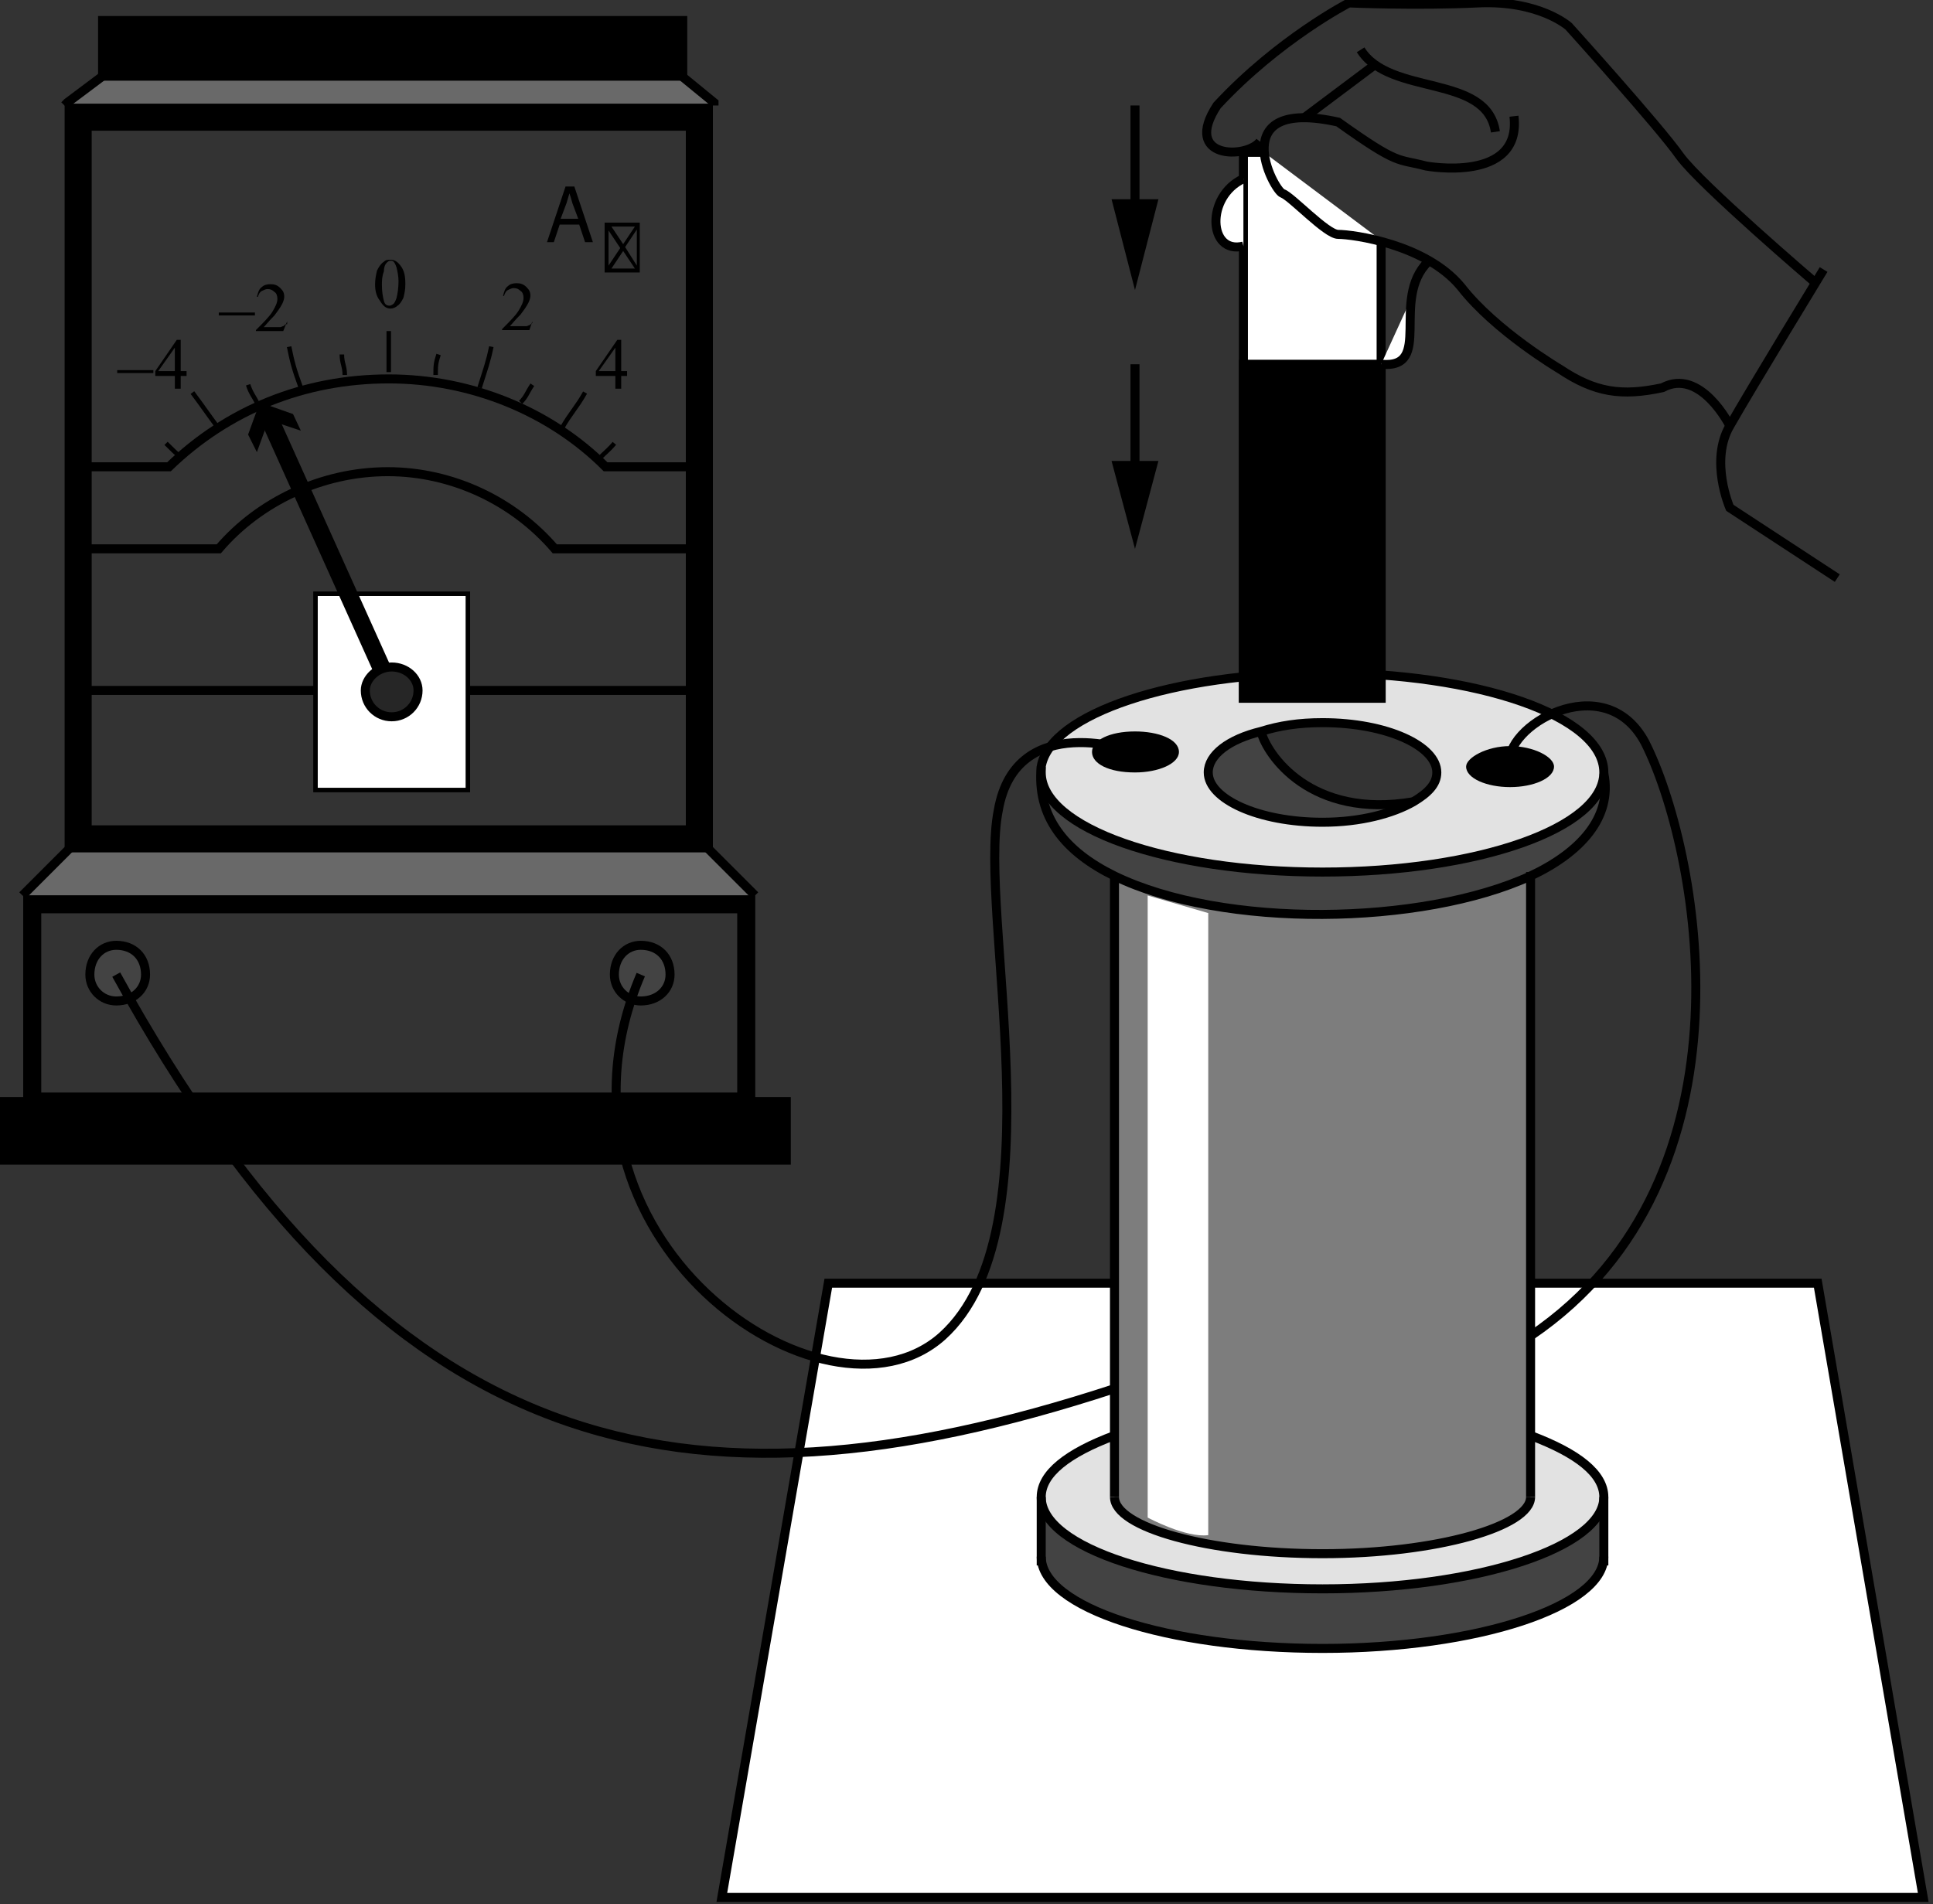 <?xml version="1.0" encoding="utf-8"?>
<!-- Generator: Adobe Illustrator 23.0.3, SVG Export Plug-In . SVG Version: 6.00 Build 0)  -->
<svg version="1.1" id="Layer_1" xmlns="http://www.w3.org/2000/svg" xmlns:xlink="http://www.w3.org/1999/xlink" x="0px" y="0px"
	 width="197.9px" height="195px" viewBox="0 0 197.9 195" style="enable-background:new 0 0 197.9 195;" xml:space="preserve"><rect x="0" y="0" width="197.9" height="195" fill="#333333" stroke="none"/><g style="stroke:none;fill:#000;fill-opacity:0.40"><path d="m 137.5,186.8 v 2.48 h -0.77 v -6.44 h 0.77 v 0.71 q 0.24,-0.42 0.61,-0.62 0.37,-0.20 0.88,-0.20 0.85,0 1.38,0.68 0.53,0.68 0.53,1.77 0,1.10 -0.53,1.77 -0.53,0.68 -1.38,0.68 -0.51,0 -0.88,-0.20 -0.37,-0.20 -0.61,-0.62 z m 2.61,-1.63 q 0,-0.85 -0.35,-1.32 -0.35,-0.48 -0.95,-0.48 -0.61,0 -0.96,0.48 -0.35,0.48 -0.35,1.32 0,0.85 0.35,1.33 0.35,0.48 0.96,0.48 0.61,0 0.95,-0.48 0.35,-0.48 0.35,-1.33 z"/><path d="m 146.2,185.0 v 0.38 h -3.52 q 0.05,0.79 0.47,1.21 0.43,0.41 1.19,0.41 0.44,0 0.85,-0.11 0.42,-0.11 0.82,-0.33 v 0.72 q -0.41,0.17 -0.85,0.27 -0.43,0.09 -0.88,0.09 -1.12,0 -1.77,-0.65 -0.65,-0.65 -0.65,-1.76 0,-1.15 0.62,-1.82 0.62,-0.68 1.67,-0.68 0.94,0 1.49,0.61 0.55,0.60 0.55,1.65 z m -0.77,-0.23 q -0.01,-0.63 -0.35,-1.00 -0.34,-0.38 -0.91,-0.38 -0.64,0 -1.03,0.36 -0.38,0.36 -0.44,1.02 z"/><path d="m 150.9,186.9 h 1.98 v -4.05 h 0.77 v 4.67 h -6.26 v -4.67 h 0.77 v 4.05 h 1.97 v -4.05 h 0.77 z"/><path d="m 157.2,188.0 q -0.33,0.83 -0.63,1.09 -0.31,0.25 -0.82,0.25 h -0.61 v -0.64 h 0.45 q 0.32,0 0.49,-0.15 0.17,-0.15 0.39,-0.71 l 0.14,-0.35 -1.89,-4.59 h 0.81 l 1.46,3.65 1.46,-3.65 h 0.81 z"/><path d="m 161.0,185.4 v 1.54 h 1.09 q 0.53,0 0.80,-0.20 0.28,-0.20 0.28,-0.57 0,-0.38 -0.28,-0.57 -0.28,-0.20 -0.80,-0.20 z m 0,-1.90 v 1.29 h 1.01 q 0.43,0 0.71,-0.17 0.28,-0.17 0.28,-0.48 0,-0.31 -0.28,-0.47 -0.28,-0.17 -0.71,-0.17 z m -0.77,-0.61 h 1.82 q 0.82,0 1.26,0.30 0.44,0.30 0.44,0.85 0,0.43 -0.23,0.68 -0.23,0.25 -0.67,0.31 0.53,0.10 0.82,0.42 0.29,0.32 0.29,0.79 0,0.62 -0.48,0.97 -0.48,0.34 -1.37,0.34 h -1.90 z"/><path d="m 169.3,182.9 v 4.67 h -0.77 v -4.05 h -2.49 v 4.05 h -0.77 v -4.67 z"/><path d="m 171.6,186.8 v 2.48 h -0.77 v -6.44 h 0.77 v 0.71 q 0.24,-0.42 0.61,-0.62 0.37,-0.20 0.88,-0.20 0.85,0 1.38,0.68 0.53,0.68 0.53,1.77 0,1.10 -0.53,1.77 -0.53,0.68 -1.38,0.68 -0.51,0 -0.88,-0.20 -0.37,-0.20 -0.61,-0.62 z m 2.61,-1.63 q 0,-0.85 -0.35,-1.32 -0.35,-0.48 -0.95,-0.48 -0.61,0 -0.96,0.48 -0.35,0.48 -0.35,1.32 0,0.85 0.35,1.33 0.35,0.48 0.96,0.48 0.61,0 0.95,-0.48 0.35,-0.48 0.35,-1.33 z"/><path d="m 176.4,186.5 h 0.88 v 1.06 h -0.88 z"/><path d="m 179.8,186.8 v 2.48 h -0.77 v -6.44 h 0.77 v 0.71 q 0.24,-0.42 0.61,-0.62 0.37,-0.20 0.88,-0.20 0.85,0 1.38,0.68 0.53,0.68 0.53,1.77 0,1.10 -0.53,1.77 -0.53,0.68 -1.38,0.68 -0.51,0 -0.88,-0.20 -0.37,-0.20 -0.61,-0.62 z m 2.61,-1.63 q 0,-0.85 -0.35,-1.32 -0.35,-0.48 -0.95,-0.48 -0.61,0 -0.96,0.48 -0.35,0.48 -0.35,1.32 0,0.85 0.35,1.33 0.35,0.48 0.96,0.48 0.61,0 0.95,-0.48 0.35,-0.48 0.35,-1.33 z"/><path d="m 184.9,185.2 q 0,0.98 0.30,1.40 0.30,0.41 0.82,0.41 0.41,0 0.88,-0.70 v -2.22 q -0.47,-0.70 -0.88,-0.70 -0.51,0 -0.82,0.42 -0.30,0.41 -0.30,1.39 z m 2,4.10 v -2.37 q -0.24,0.39 -0.51,0.55 -0.27,0.16 -0.62,0.16 -0.70,0 -1.18,-0.64 -0.48,-0.65 -0.48,-1.79 0,-1.15 0.48,-1.80 0.49,-0.66 1.18,-0.66 0.35,0 0.62,0.16 0.28,0.16 0.51,0.55 v -2.15 h 0.77 v 2.15 q 0.24,-0.39 0.51,-0.55 0.28,-0.16 0.62,-0.16 0.70,0 1.18,0.66 0.49,0.66 0.49,1.80 0,1.15 -0.49,1.79 -0.48,0.64 -1.18,0.64 -0.35,0 -0.62,-0.16 -0.27,-0.16 -0.51,-0.55 v 2.37 z m 2.77,-4.10 q 0,-0.98 -0.30,-1.39 -0.30,-0.42 -0.81,-0.42 -0.41,0 -0.88,0.70 v 2.22 q 0.47,0.70 0.88,0.70 0.51,0 0.81,-0.41 0.30,-0.42 0.30,-1.40 z"/></g>
<style type="text/css">
	.st0{fill:#FFFFFF;}
	.st1{clip-path:url(#SVGID_2_);fill:none;stroke:#000000;stroke-width:0.923;stroke-miterlimit:10;}
	.st2{fill:#E2E2E2;}
	.st3{fill:#7D7D7D;}
	.st4{fill:#434343;}
	.st5{fill:none;stroke:#000000;stroke-width:0.923;stroke-miterlimit:10;}
	.st6{clip-path:url(#SVGID_4_);fill:none;stroke:#000000;stroke-width:0.923;stroke-miterlimit:10;}
	.st7{fill:#696969;}
	.st8{clip-path:url(#SVGID_6_);fill:none;stroke:#000000;stroke-width:1.847;stroke-miterlimit:10;}
	.st9{clip-path:url(#SVGID_8_);fill:none;stroke:#000000;stroke-width:2.77;stroke-miterlimit:10;}
	.st10{clip-path:url(#SVGID_10_);fill:none;stroke:#000000;stroke-width:0.923;}
	.st11{fill:none;stroke:#000000;stroke-width:0.462;stroke-miterlimit:10;}
	.st12{fill:none;stroke:#000000;stroke-width:1.847;stroke-miterlimit:10;}
	.st13{fill:#262626;}
</style>
<polyline class="st0" points="196.9,194.3 73.9,194.3 84.8,131.4 186.1,131.4 196.9,194.3 "/>
<g>
	<defs>
		<rect id="SVGID_1_" x="67.2" y="124.6" width="130.6" height="70.4"/>
	</defs>
	<clipPath id="SVGID_2_">
		<use xlink:href="#SVGID_1_"  style="overflow:visible;"/>
	</clipPath>
	<polygon class="st1" points="196.9,194.3 73.9,194.3 84.8,131.4 186.1,131.4 	"/>
</g>
<path class="st2" d="M135.4,159.1c11.7,0,21.3-2.7,21.3-5.8c0-6.3,0-6.3,0-6.3c4.8,1.8,7.5,3.9,7.5,6.3c0,5.1-12.9,9.4-28.8,9.4
	c-15.9,0-28.8-4.2-28.8-9.4c0-2.4,2.7-4.5,7.5-6.3c0,6.3,0,6.3,0,6.3C114.1,156.4,123.7,159.1,135.4,159.1"/>
<path class="st2" d="M144.7,82.1c1.5-0.9,2.4-1.8,2.4-3c0-2.7-5.1-5.1-11.7-5.1c-2.4,0-4.4,0.3-6.3,0.9c-3.3,0.9-5.4,2.4-5.4,4.2
	c0,2.7,5.1,5.1,11.7,5.1C139.3,84.2,142.6,83.3,144.7,82.1 M164.2,79.1c0,5.7-12.9,10.2-28.8,10.2s-28.8-4.5-28.8-10.2
	c0-0.3,0-0.3,0-0.6c0.9-5.4,13.5-9.6,28.8-9.6C151.3,68.9,164.2,73.3,164.2,79.1z"/>
<path class="st3" d="M156.7,147c0,6.3,0,6.3,0,6.3c0,3-9.6,5.8-21.3,5.8s-21.3-2.7-21.3-5.8c0-6.3,0-6.3,0-6.3c0-57.4,0-57.4,0-57.4
	c11.1,5.4,31.5,5.1,42.6,0"/>
<path class="st4" d="M106.6,153.3c0,5.1,12.9,9.4,28.8,9.4s28.8-4.2,28.8-9.4c0,6,0,6,0,6c0,5.1-12.9,9.4-28.8,9.4
	s-28.8-4.2-28.8-9.4"/>
<path class="st4" d="M164.2,79.1c0.9,4.5-2.4,8.1-7.5,10.5c-11.1,5.1-31.5,5.4-42.6,0c-5.1-2.4-8-6-7.5-11.2c0,0.3,0,0.3,0,0.6
	c0,5.7,12.9,10.2,28.8,10.2S164.2,84.8,164.2,79.1"/>
<path class="st4" d="M129.1,74.9c0.6,2.4,5.1,9,15.6,7.2c-2.1,1.2-5.4,2.1-9.3,2.1c-6.6,0-11.7-2.4-11.7-5.1
	C123.7,77.3,125.8,75.7,129.1,74.9"/>
<path class="st5" d="M164.2,79.1c0,5.7-12.9,10.2-28.8,10.2s-28.8-4.5-28.8-10.2c0-0.3,0-0.3,0-0.6c0.9-5.4,13.5-9.6,28.8-9.6
	C151.3,68.9,164.2,73.3,164.2,79.1z"/>
<path class="st5" d="M129.1,74.9c1.9-0.6,3.9-0.9,6.3-0.9c6.6,0,11.7,2.4,11.7,5.1c0,1.2-0.9,2.1-2.4,3c-2.1,1.2-5.4,2.1-9.3,2.1
	c-6.6,0-11.7-2.4-11.7-5.1C123.7,77.3,125.8,75.7,129.1,74.9"/>
<path class="st5" d="M156.7,153.3c0,3-9.6,5.8-21.3,5.8s-21.3-2.7-21.3-5.8"/>
<path class="st5" d="M156.7,147c4.8,1.8,7.5,3.9,7.5,6.3c0,5.1-12.9,9.4-28.8,9.4c-15.9,0-28.8-4.2-28.8-9.4c0-2.4,2.7-4.5,7.5-6.3"
	/>
<line class="st5" x1="114.1" y1="153.3" x2="114.1" y2="89.6"/>
<line class="st5" x1="156.7" y1="153.3" x2="156.7" y2="89.3"/>
<line class="st5" x1="106.6" y1="153.3" x2="106.6" y2="160.3"/>
<line class="st5" x1="164.2" y1="153.3" x2="164.2" y2="160.3"/>
<path class="st5" d="M164.2,159.4c0,5.1-12.9,9.4-28.8,9.4s-28.8-4.2-28.8-9.4"/>
<path class="st5" d="M129.1,74.9c0.6,2.4,5.1,9,15.6,7.2"/>
<path class="st5" d="M106.6,78.5c-0.5,5.1,2.4,8.7,7.5,11.2c11.1,5.4,31.5,5.1,42.6,0c5.1-2.4,8.4-6,7.5-10.5"/>
<path class="st0" d="M123.7,157.2c-2.3,0.3-6.2-1.8-6.2-1.8c0-63.7,0-63.7,0-63.7c6.2,1.8,6.2,1.8,6.2,1.8"/>
<polyline class="st0" points="129.4,15.6 127.3,15.6 127.3,71.5 141.4,71.5 141.4,24.6 "/>
<polyline class="st5" points="129.4,15.6 127.3,15.6 127.3,71.5 141.4,71.5 141.4,24.6 "/>
<rect x="127.3" y="37.3" width="14.1" height="34.2"/>
<rect x="127.3" y="37.3" class="st5" width="14.1" height="34.2"/>
<path class="st5" d="M188.1,59.2C177.1,52,177.1,52,177.1,52s-2.1-4.8,0-8.4c2.1-3.7,9.6-16,9.6-16"/>
<path class="st5" d="M139.3,5.1c3,4.8,12.9,2.4,13.8,8.4"/>
<line class="st5" x1="140.8" y1="6.6" x2="133.6" y2="12"/>
<g>
	<defs>
		<rect id="SVGID_3_" x="114.3" width="78.4" height="35.8"/>
	</defs>
	<clipPath id="SVGID_4_">
		<use xlink:href="#SVGID_3_"  style="overflow:visible;"/>
	</clipPath>
	<path class="st6" d="M185.8,28.9c0,0-11.7-10-13.8-12.9c-2.1-3-11.4-13.3-11.4-13.3s-3-2.7-9.3-2.4c-6.3,0.3-13.2,0-13.2,0
		s-7.2,3.7-13.5,10.5c-3.6,5.5,3,5.5,4.4,3.7"/>
</g>
<path class="st5" d="M177.1,43.6c0,0-3-6-6.9-3.9c-4.2,0.9-6.9,0.5-10.5-1.9c0,0-6.6-3.9-10.1-8.4c-3.6-4.4-11.1-5.4-12.6-5.4
	c-1.2,0-4.8-3.9-5.7-4.2c-0.9-0.3-6-9.9,5.7-7.3c6.3,4.5,6,3.7,9,4.5c0,0,9.8,1.8,9-5.1"/>
<path class="st0" d="M141.4,37.3c5.4,0.5,0.9-6.6,4.8-10.5"/>
<path class="st5" d="M141.4,37.3c5.4,0.5,0.9-6.6,4.8-10.5"/>
<path class="st0" d="M127.3,18.3c-3.9,1.8-3.6,7.8,0,6.9"/>
<path class="st5" d="M127.3,18.3c-3.9,1.8-3.6,7.8,0,6.9"/>
<line class="st5" x1="116.2" y1="10.8" x2="116.2" y2="22.2"/>
<polyline points="113.8,20.4 116.2,29.7 118.6,20.4 113.8,20.4 "/>
<line class="st5" x1="116.2" y1="37.3" x2="116.2" y2="48.7"/>
<polyline points="113.8,47.2 116.2,56.2 118.6,47.2 113.8,47.2 "/>
<polyline class="st7" points="69.8,7.8 73.1,10.5 71.6,12 8,12 6.9,10.5 10.5,7.8 69.8,7.8 "/>
<polyline class="st7" points="76.4,92.6 3.3,92.6 2.3,91.7 8,86 71.6,86 77.3,91.7 76.4,92.6 "/>
<rect x="10.5" y="2.1" width="59.4" height="5.7"/>
<g>
	<defs>
		<rect id="SVGID_5_" y="79.8" width="89.3" height="45.9"/>
	</defs>
	<clipPath id="SVGID_6_">
		<use xlink:href="#SVGID_5_"  style="overflow:visible;"/>
	</clipPath>
	<rect x="3.3" y="92.6" class="st8" width="73.1" height="20.2"/>
	<path class="st8" d="M76.4,92.6"/>
</g>
<g>
	<defs>
		<rect id="SVGID_7_" width="90.5" height="105"/>
	</defs>
	<clipPath id="SVGID_8_">
		<use xlink:href="#SVGID_7_"  style="overflow:visible;"/>
	</clipPath>
	<rect x="8" y="12" class="st9" width="63.6" height="73.9"/>
</g>
<rect x="10.5" y="2.1" class="st5" width="59.4" height="5.7"/>
<polyline class="st5" points="6.6,10.8 6.9,10.5 10.5,7.8 "/>
<polyline class="st5" points="69.8,7.8 73.1,10.5 73.1,10.8 "/>
<line class="st5" x1="71.6" y1="86" x2="77.3" y2="91.7"/>
<line class="st5" x1="2.3" y1="91.7" x2="8" y2="86"/>
<rect x="0.2" y="112.8" width="80.3" height="6"/>
<g>
	<defs>
		<rect id="SVGID_9_" y="110.1" width="83.5" height="11.6"/>
	</defs>
	<clipPath id="SVGID_10_">
		<use xlink:href="#SVGID_9_"  style="overflow:visible;"/>
	</clipPath>
	<rect x="0.2" y="112.8" class="st10" width="80.3" height="6"/>
</g>
<path class="st5" d="M8,56.2c14.4,0,14.4,0,14.4,0c4.1-4.8,10.5-7.9,17.3-7.9c6.6,0,12.9,3,17.1,7.9c14.7,0,14.7,0,14.7,0"/>
<path class="st5" d="M8,47.8c9.3,0,9.3,0,9.3,0c6-5.8,13.8-9,22.5-9c8.4,0,16.5,3.3,22.2,9c10.1,0,10.1,0,10.1,0"/>
<line class="st5" x1="8" y1="70.7" x2="71.6" y2="70.7"/>
<rect x="32.3" y="60.8" class="st0" width="15.6" height="20.1"/>
<rect x="32.3" y="60.8" class="st11" width="15.6" height="20.1"/>
<path class="st4" d="M68.6,99.8c0,1.5-1.2,2.7-3,2.7c-1.5,0-2.7-1.2-2.7-2.7c0-1.8,1.2-3,2.7-3C67.4,96.8,68.6,98,68.6,99.8z"/>
<path class="st5" d="M68.6,99.8c0,1.5-1.2,2.7-3,2.7c-1.5,0-2.7-1.2-2.7-2.7c0-1.8,1.2-3,2.7-3C67.4,96.8,68.6,98,68.6,99.8z"/>
<path class="st4" d="M14.9,99.8c0,1.5-1.2,2.7-3,2.7c-1.5,0-2.7-1.2-2.7-2.7c0-1.8,1.2-3,2.7-3C13.7,96.8,14.9,98,14.9,99.8z"/>
<path class="st5" d="M14.9,99.8c0,1.5-1.2,2.7-3,2.7c-1.5,0-2.7-1.2-2.7-2.7c0-1.8,1.2-3,2.7-3C13.7,96.8,14.9,98,14.9,99.8z"/>
<line class="st12" x1="40.1" y1="70.7" x2="27.5" y2="42.7"/>
<polyline points="30.8,44.1 27.5,43 26.3,46.3 25.4,44.5 26.6,41.2 30,42.4 30.8,44.1 "/>
<path class="st11" d="M62.9,45.4c-0.5,0.6-0.9,0.9-1.5,1.5"/>
<path class="st11" d="M59.9,40.2c-0.9,1.6-1.5,2.1-2.4,3.7"/>
<path class="st11" d="M54.5,39.4c-0.6,0.9-0.6,1.2-1.2,1.8"/>
<path class="st11" d="M50.3,35.5c-0.3,1.5-0.6,2.3-1.2,4.2"/>
<path class="st11" d="M44.9,36.3c-0.3,0.9-0.3,1.2-0.3,2.1"/>
<path class="st11" d="M39.8,33.9c0,1.6,0,2.4,0,4.2"/>
<path class="st11" d="M35,36.3c0,0.9,0.3,1.2,0.3,2.1"/>
<path class="st11" d="M29.6,35.5c0.3,1.5,0.5,2.3,1.2,4.2"/>
<path class="st11" d="M25.4,39.4c0.3,0.9,0.6,1.2,0.9,1.8"/>
<path class="st11" d="M19.7,40.2c1.2,1.6,1.5,2.1,2.7,3.7"/>
<path class="st11" d="M17,45.4c0.6,0.6,0.9,0.9,1.6,1.5"/>
<path class="st13" d="M42.8,70.7c0,1.5-1.2,2.7-2.7,2.7c-1.5,0-2.7-1.2-2.7-2.7c0-1.2,1.2-2.4,2.7-2.4
	C41.6,68.3,42.8,69.4,42.8,70.7z"/>
<path class="st5" d="M42.8,70.7c0,1.5-1.2,2.7-2.7,2.7c-1.5,0-2.7-1.2-2.7-2.7c0-1.2,1.2-2.4,2.7-2.4C41.6,68.3,42.8,69.4,42.8,70.7
	z"/>
<g>
	<path d="M38.4,29.1c0-0.5,0.1-1,0.2-1.4c0.2-0.4,0.4-0.7,0.7-0.9c0.2-0.2,0.4-0.2,0.7-0.2c0.4,0,0.7,0.2,1,0.6
		c0.4,0.5,0.5,1.1,0.5,1.9c0,0.6-0.1,1-0.2,1.4c-0.2,0.4-0.4,0.7-0.6,0.8c-0.2,0.2-0.5,0.3-0.7,0.3c-0.5,0-0.8-0.3-1.1-0.8
		C38.5,30.3,38.4,29.7,38.4,29.1z M39.1,29.2c0,0.7,0.1,1.2,0.2,1.6c0.1,0.4,0.3,0.5,0.6,0.5c0.1,0,0.3-0.1,0.4-0.2
		c0.1-0.1,0.2-0.3,0.3-0.6c0.1-0.4,0.2-1,0.2-1.7c0-0.5-0.1-1-0.2-1.4c-0.1-0.3-0.2-0.5-0.3-0.6c-0.1-0.1-0.2-0.1-0.3-0.1
		c-0.2,0-0.3,0.1-0.4,0.2c-0.2,0.2-0.3,0.5-0.3,0.9C39.1,28.3,39.1,28.8,39.1,29.2z"/>
</g>
<g>
	<path d="M54.5,32.9l-0.3,0.9h-2.8v-0.1c0.8-0.8,1.4-1.4,1.7-1.9c0.3-0.5,0.5-0.9,0.5-1.3c0-0.3-0.1-0.6-0.3-0.7
		c-0.2-0.2-0.4-0.3-0.7-0.3c-0.2,0-0.4,0.1-0.6,0.2c-0.2,0.1-0.3,0.3-0.4,0.6h-0.1c0.1-0.4,0.2-0.8,0.5-1c0.2-0.2,0.5-0.3,0.9-0.3
		c0.4,0,0.7,0.1,1,0.4s0.4,0.5,0.4,0.9c0,0.2-0.1,0.5-0.2,0.7c-0.2,0.4-0.5,0.8-0.8,1.2c-0.6,0.6-0.9,1-1.1,1.2h1.2
		c0.3,0,0.4,0,0.5,0c0.1,0,0.2-0.1,0.3-0.1c0.1-0.1,0.2-0.1,0.2-0.2H54.5z"/>
</g>
<g>
	<path d="M64.2,38v0.5h-0.6v1.3H63v-1.3h-2v-0.5l2.2-3.2h0.4V38H64.2z M63,38v-2.4L61.3,38H63z"/>
</g>
<g>
	<path d="M26.1,32.3h-3.7V32h3.7V32.3z"/>
	<path d="M29.4,32.9L29,33.9h-2.8v-0.1c0.8-0.8,1.4-1.4,1.7-1.9c0.3-0.5,0.5-0.9,0.5-1.3c0-0.3-0.1-0.6-0.3-0.7
		c-0.2-0.2-0.4-0.3-0.7-0.3c-0.2,0-0.4,0.1-0.6,0.2c-0.2,0.1-0.3,0.3-0.4,0.6h-0.1c0.1-0.4,0.2-0.8,0.5-1c0.2-0.2,0.5-0.3,0.9-0.3
		c0.4,0,0.7,0.1,1,0.4s0.4,0.5,0.4,0.9c0,0.2-0.1,0.5-0.2,0.7c-0.2,0.4-0.5,0.8-0.8,1.2c-0.6,0.6-0.9,1-1.1,1.2h1.2
		c0.3,0,0.4,0,0.5,0c0.1,0,0.2-0.1,0.3-0.1c0.1-0.1,0.2-0.1,0.2-0.2H29.4z"/>
</g>
<g>
	<path d="M15.7,38.2H12v-0.3h3.7V38.2z"/>
	<path d="M19.1,38v0.5h-0.6v1.3h-0.6v-1.3h-2v-0.5l2.2-3.2h0.4V38H19.1z M17.9,38v-2.4L16.2,38H17.9z"/>
</g>
<path class="st5" d="M11.9,99.8c27.3,49.6,57.9,56.9,102.2,42.4"/>
<path class="st5" d="M156.7,136.8c23.9-16.2,17.1-50.2,11.7-60.8c-4.2-7.8-14.7-1.5-13.8,2.4"/>
<path class="st5" d="M65.6,99.8c-11.4,26.8,18.9,47.8,30.9,37c11.9-10.8,3.6-43.3,5.7-53.8c1.8-10.5,14-6,14-6"/>
<path d="M120.7,77c0,1.2-2.1,2.1-4.5,2.1c-2.7,0-4.4-0.9-4.4-2.1c0-1.2,1.8-2.1,4.4-2.1C118.6,74.9,120.7,75.7,120.7,77"/>
<path d="M159.1,78.5c0,1.2-2.1,2.1-4.5,2.1c-2.4,0-4.5-0.9-4.5-2.1c0-0.9,2.1-2.1,4.5-2.1C157,76.4,159.1,77.5,159.1,78.5"/>
<g>
	<path d="M57.3,23l-0.6,1.8H56l1.9-5.7h0.9l1.9,5.7h-0.8L59.3,23H57.3z M59.2,22.4l-0.6-1.6c-0.1-0.4-0.2-0.7-0.3-1h0
		c-0.1,0.3-0.2,0.7-0.3,1l-0.6,1.6H59.2z"/>
</g>
<g>
	<path d="M61.9,22.8h3.6v5.1h-3.6V22.8z M62.3,27.2l1.2-1.8l-1.2-1.8V27.2z M65,23.2h-2.4l1.2,1.8L65,23.2z M65,27.5l-1.2-1.8
		l-1.2,1.8H65z M65.2,27.2v-3.7l-1.2,1.8L65.2,27.2z"/>
</g>
<g>
</g>
<g>
</g>
<g>
</g>
<g>
</g>
<g>
</g>
<g>
</g>
<g>
</g>
<g>
</g>
<g>
</g>
<g>
</g>
<g>
</g>
<g>
</g>
<g>
</g>
<g>
</g>
<g>
</g>
</svg>

<!--File created and owned by https://sdamgia.ru. Copying is prohibited. All rights reserved.-->
